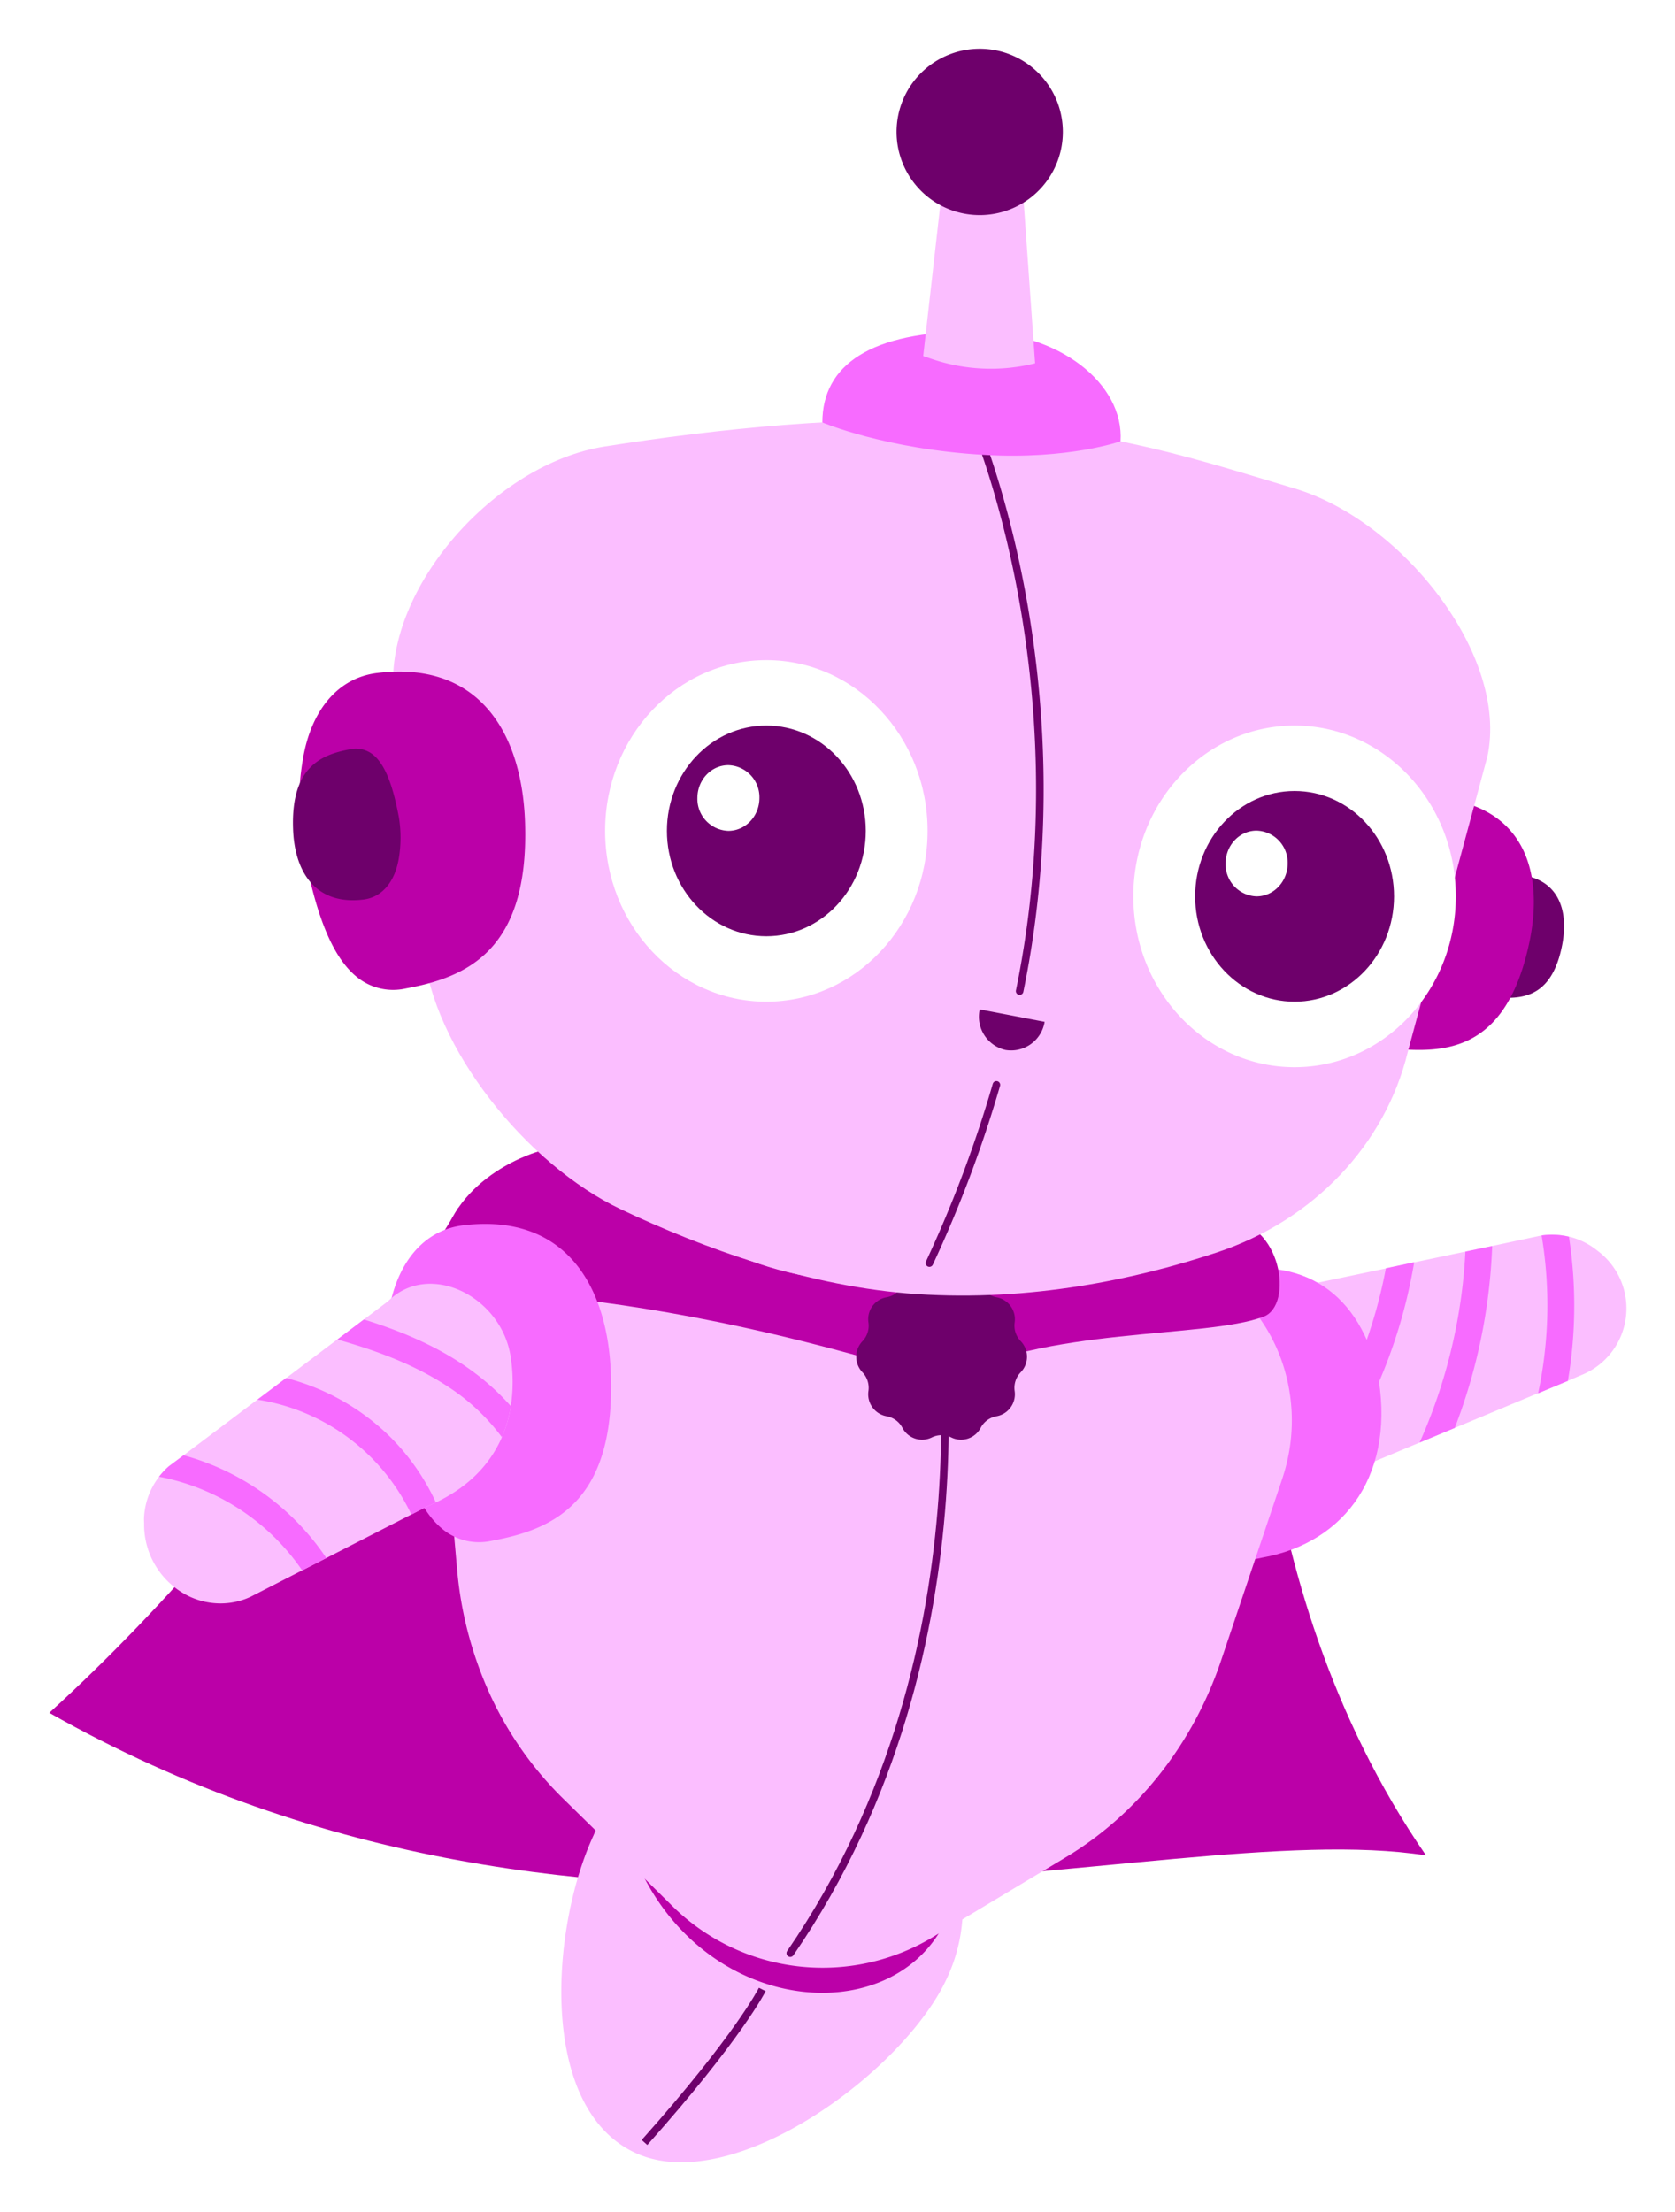 <svg xmlns="http://www.w3.org/2000/svg" fill="none" viewBox="0 0 222 293"><g filter="url(#a)"><path fill="#BB00A8" d="M2.51 222.9C75.22 264.04 149 236.2 185 241.8c-25.51-36.91-22.47-82.04-22.47-82.04l-105.8-3.73s-21.7 37.3-54.2 66.88Z"/><path fill="#FBBEFF" d="M74.67 239.13a12.38 12.38 0 0 1 .58-1.16c6.08-11.47 20.58-16.1 33.02-10.34 8.9 4.13 14.53 11.24 15.27 19.33a22.1 22.1 0 0 1-2.07 11.18c-5.7 12.32-28.38 29.03-41.26 23.07-12.88-5.96-11.24-29.77-5.54-42.07Zm46.91 10.56a34.36 34.36 0 0 1-40.6-6c9.47 19.54 34.08 20.9 40.6 6Z"/><path fill="#BB00A8" d="M80.98 243.94c9.46 19.53 34.08 20.91 40.6 6a34.31 34.31 0 0 1-40.6-6Z"/><path fill="#6E006B" d="M197.25 111.87c-2.09-.2-3.8 1.18-4.76 3.55-.57 1.4-.9 2.88-.97 4.38-.12 3.13.11 5.73 1.19 7.17a3 3 0 0 0 2.4 1.21c3.16.12 6.68-.47 7.94-7.02.89-4.64-.52-8.77-5.8-9.29Z"/><path fill="#BB00A8" d="M187.26 101.78c-4.25-.52-7.84 2.24-9.9 7.04a26.85 26.85 0 0 0-2.2 8.9c-.4 6.38-.06 11.71 2.08 14.71a6.1 6.1 0 0 0 4.86 2.6c6.46.39 13.66-.63 16.55-13.97 2.06-9.44-.62-17.94-11.39-19.28Z"/><path fill="#FBBEFF" d="M156.19 176.53c-.22 1.97 0 3.95.63 5.82a13.8 13.8 0 0 0 12.84 9.55c1.9.03 3.8-.32 5.55-1.06l8.94-3.73 4.66-1.94 11.03-4.6 3.95-1.64 1.89-.8a9.52 9.52 0 0 0 2.25-16.28l-.34-.26a9.47 9.47 0 0 0-7.28-1.92l-6.55 1.4-3.54.74-6.8 1.43-3.74.8-14.8 3.1c-4.93 1.53-8.14 4.9-8.7 9.4Z"/><path fill="#F76BFF" d="M157.05 164.8c-7.53 1.91-8.28 9.93-5.81 19.73 2.46 9.8 4.46 19.73 12 17.83 11.25-1.98 17.91-11.41 15.28-24.75-2.73-11.2-10.93-15.56-21.47-12.8Z"/><path fill="#FBBEFF" d="M54.37 178.66v.1l2.21 25.13a50.3 50.3 0 0 0 3.44 14.43 46.51 46.51 0 0 0 10.5 15.84l9.69 9.5 4.73 4.68a28.35 28.35 0 0 0 34.9 4.16l.29-.18 3.9-2.33 13.16-7.9c9.57-5.72 16.93-15.03 20.66-26.14l8.08-24c.6-1.79 1-3.64 1.18-5.52.93-10-4.44-19.66-13.52-23.03l-39.1-14.55-41.41 5.07c-11.4 1.37-19.8 12.4-18.7 24.74Z"/><path stroke="#6E006B" stroke-linecap="round" stroke-miterlimit="10" d="M119.84 165.34s9.12 48.37-19.1 89.41"/><path stroke="#6E006B" stroke-miterlimit="10" d="M97.03 259.56s-3.1 6.23-15.61 20.27"/><path fill="#F76BFF" d="m199.86 180.58 3.94-1.64a59.41 59.41 0 0 0 .14-19.1 9.57 9.57 0 0 0-3.62-.17c1.16 6.94 1 14.03-.46 20.9ZM184.15 187.11l4.66-1.94a74.64 74.64 0 0 0 4.96-24.1l-3.55.74a70.95 70.95 0 0 1-6.07 25.3ZM172.28 190.82a68.63 68.63 0 0 0 11.15-27.6l-3.75.8a64.55 64.55 0 0 1-10.23 24.64c-1.28 1.88 1.53 4.04 2.83 2.16Z"/><path fill="#BB00A8" d="M119.84 165.34s-14.76 2.84-28.45-4.1c-15.14-7.7-23.93-12.73-23.93-12.73s-11.15 3.01-13.08 13.17c-1.78 9.34 12.98.41 66.75 17.31-.45-1.87-1.3-13.65-1.3-13.65ZM120.14 166.74c.17-6.2 24.62 1.12 38.3-9.26 7.5.4 9 11.44 5.05 12.94-7.86 2.98-29.04 1.22-42.34 8.58.17-1.92-1-12.26-1-12.26Z"/><path fill="#6E006B" d="M119.5 165.05a2.94 2.94 0 0 0-3.9 1.28 2.94 2.94 0 0 1-2.1 1.53 2.95 2.95 0 0 0-2.4 3.34 2.98 2.98 0 0 1-.79 2.48 2.98 2.98 0 0 0 0 4.12 2.97 2.97 0 0 1 .79 2.48 2.96 2.96 0 0 0 2.4 3.34 2.95 2.95 0 0 1 2.1 1.53 2.94 2.94 0 0 0 3.9 1.28 2.91 2.91 0 0 1 2.58 0 2.94 2.94 0 0 0 3.9-1.28 2.95 2.95 0 0 1 2.1-1.53 2.96 2.96 0 0 0 2.4-3.34 2.96 2.96 0 0 1 .8-2.48 2.97 2.97 0 0 0 0-4.13 2.97 2.97 0 0 1-.8-2.47 2.96 2.96 0 0 0-2.4-3.34 2.95 2.95 0 0 1-2.1-1.53 2.94 2.94 0 0 0-3.9-1.28 2.92 2.92 0 0 1-2.58 0Z"/><path fill="#F76BFF" d="M57.37 158.33c-5.31.65-8.82 5.08-9.86 11.51-.64 3.79-.63 7.66.03 11.44 1.45 7.85 3.47 14.21 6.97 17.17a7.61 7.61 0 0 0 6.66 1.67c7.94-1.47 16.34-4.9 15.8-21.91-.37-12.05-6.18-21.53-19.6-19.88Z"/><path fill="#FBBEFF" d="M15.1 197.68a10.57 10.57 0 0 0 5.68 9.66 9.72 9.72 0 0 0 4.45 1.08c1.38 0 2.75-.3 4-.89l6.82-3.49 3.21-1.64 11.25-5.76 2.24-1.14c.35-.14.69-.3 1.02-.46 4.34-2.06 7.19-5.06 8.75-8.64.57-1.32.97-2.7 1.18-4.12.33-2.17.32-4.37-.02-6.54-1.21-8-10.8-12.77-16.24-7.36l-3.21 2.42-3.53 2.65-6.79 5.12-3.8 2.85-9.78 7.37-1.97 1.47a9.69 9.69 0 0 0-3.28 6.98l.01.44Z"/><path fill="#F76BFF" d="M40.7 173.45c5.3 1.5 10.47 3.4 15.05 6.5a27.5 27.5 0 0 1 6.77 6.45c.57-1.32.97-2.7 1.18-4.12a31.9 31.9 0 0 0-4.7-4.34c-4.42-3.34-9.5-5.5-14.77-7.14l-3.52 2.65ZM17.08 191.63a29.77 29.77 0 0 1 18.97 12.41l3.2-1.64a33.45 33.45 0 0 0-18.92-13.61l-1.97 1.47c-.47.41-.9.87-1.28 1.37ZM30.12 181.42a27.2 27.2 0 0 1 20.4 15.22l2.23-1.14c.35-.14.69-.3 1.02-.46a29.94 29.94 0 0 0-5.91-8.54 30.47 30.47 0 0 0-13.94-7.94l-3.8 2.86Z"/><path fill="#FBBEFF" d="M52.13 121.83c1.18 12.9 13.62 28.44 26.17 34.38 10.89 5.16 24.97 10.3 39.23 11.23 15.13 1 29.06-1.97 39.76-5.52 12.83-4.25 22.31-14.3 25.29-26.55l10.55-39.12c2.9-13.42-11.33-31.3-25.55-35.54-12.66-3.77-23.7-7.55-42.5-8.78-16.06-1.06-34.45.94-48.94 3.22-14.6 2.3-28.96 18.7-28 32.36l3.99 34.32Z"/><path fill="#fff" d="M97.57 128.7c-11.8 0-21.37-10.13-21.37-22.63 0-12.5 9.57-22.62 21.37-22.62s21.37 10.13 21.37 22.62c0 12.5-9.57 22.63-21.37 22.63Z"/><path fill="#6E006B" d="M97.57 120.03c-7.28 0-13.18-6.25-13.18-13.96 0-7.7 5.9-13.95 13.18-13.95 7.28 0 13.18 6.25 13.18 13.95 0 7.71-5.9 13.96-13.18 13.96Z"/><path fill="#fff" d="M92.53 106.07a4.24 4.24 0 0 1-4.1-4.35c0-2.4 1.83-4.35 4.1-4.35a4.24 4.24 0 0 1 4.12 4.35c0 2.4-1.84 4.35-4.12 4.35ZM167.58 137.38c-11.8 0-21.37-10.14-21.37-22.63 0-12.5 9.56-22.63 21.37-22.63 11.8 0 21.37 10.13 21.37 22.63 0 12.5-9.57 22.63-21.37 22.63Z"/><path fill="#6E006B" d="M167.58 128.7c-7.28 0-13.18-6.25-13.18-13.95 0-7.7 5.9-13.96 13.18-13.96 7.28 0 13.18 6.25 13.18 13.96 0 7.7-5.9 13.95-13.18 13.95Z"/><path fill="#fff" d="M162.54 114.75a4.24 4.24 0 0 1-4.1-4.36c0-2.4 1.83-4.35 4.1-4.35a4.24 4.24 0 0 1 4.12 4.35c0 2.4-1.85 4.36-4.12 4.36Z"/><path stroke="#6E006B" stroke-linecap="round" stroke-miterlimit="10" d="M128.06 139.72a163.66 163.66 0 0 1-8.88 23.61M125.08 51.93s14.6 33.9 6.06 75.37"/><path fill="#6E006B" d="M125.85 129.72a4.51 4.51 0 0 0 3.43 5.38 4.5 4.5 0 0 0 5.17-3.73l-8.6-1.65Z"/><path fill="#BB00A8" d="M45.98 85.16c-5.3.65-8.81 5.08-9.85 11.51-.65 3.8-.64 7.66.03 11.45 1.44 7.84 3.46 14.2 6.96 17.16a7.6 7.6 0 0 0 6.67 1.67c7.94-1.47 16.34-4.9 15.8-21.91-.38-12.05-6.18-21.53-19.6-19.88Z"/><path fill="#6E006B" d="M44.16 115.17c2.53-.3 4.2-2.42 4.7-5.48.3-1.8.3-3.64 0-5.45-.7-3.73-1.66-6.76-3.32-8.18a3.63 3.63 0 0 0-3.18-.79c-3.78.7-7.78 2.34-7.52 10.44.16 5.73 2.93 10.25 9.32 9.46Z"/><path fill="#F76BFF" d="M104.98 51.96s8.35 3.55 21.45 4.3c11.2.65 18.08-1.8 18.08-1.8.5-7.6-8.13-14.5-19.42-14.54-13.68-.04-20.09 4.42-20.1 12.04Z"/><path fill="#FBBEFF" d="m118.36 43.17 1.18.4a24.31 24.31 0 0 0 13.65.56l-1.97-27.84-9.75-.63-3.11 27.5Z"/><path fill="#6E006B" d="M126.18 24.49a11.02 11.02 0 1 1 0-22.03 11.02 11.02 0 0 1 0 22.03Z"/></g><defs><filter id="a" width="221.04" height="292.01" x=".51" y=".45" color-interpolation-filters="sRGB" filterUnits="userSpaceOnUse"><feFlood flood-opacity="0" result="BackgroundImageFix"/><feColorMatrix in="SourceAlpha" result="hardAlpha" values="0 0 0 0 0 0 0 0 0 0 0 0 0 0 0 0 0 0 127 0"/><feOffset dx="4" dy="4"/><feGaussianBlur stdDeviation="3"/><feComposite in2="hardAlpha" operator="out"/><feColorMatrix values="0 0 0 0 0 0 0 0 0 0 0 0 0 0 0 0 0 0 0.1 0"/><feBlend in2="BackgroundImageFix" mode="multiply" result="effect1_dropShadow_668_1310"/><feBlend in="SourceGraphic" in2="effect1_dropShadow_668_1310" result="shape"/></filter></defs></svg>